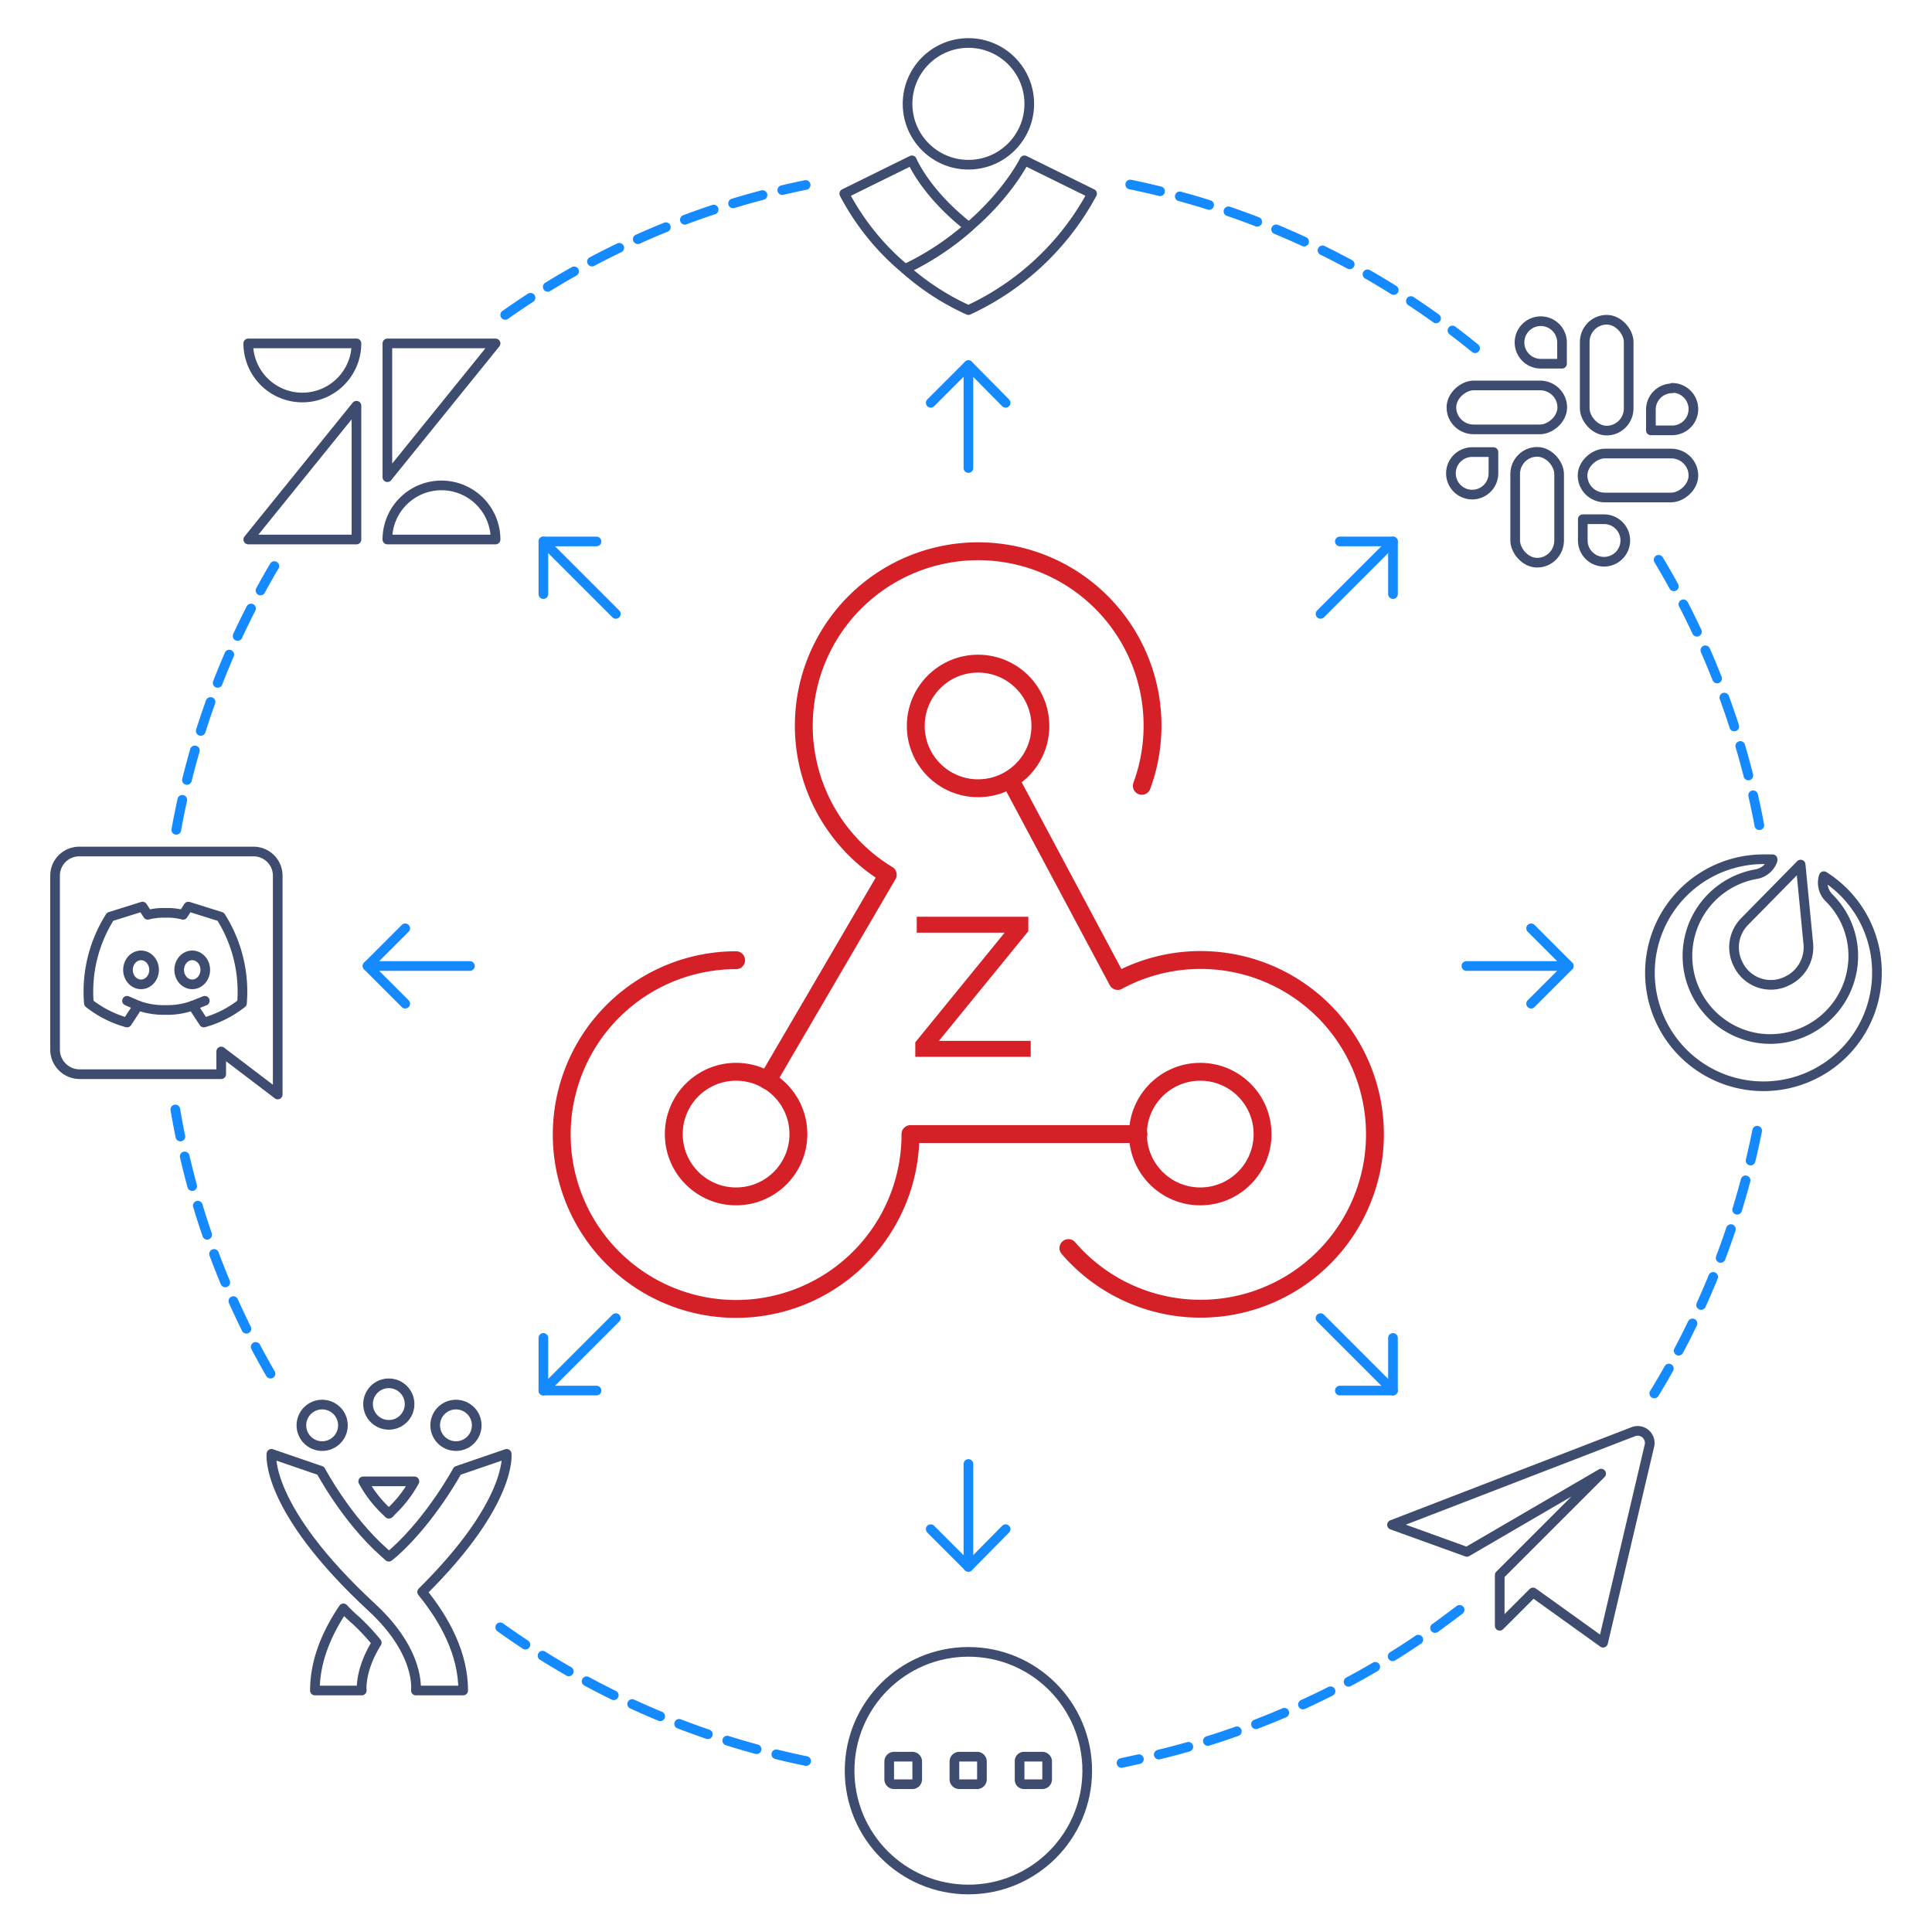 <svg xmlns="http://www.w3.org/2000/svg" viewBox="0 0 400 400"><defs><style>.cls-1,.cls-3,.cls-4,.cls-6{fill:none;stroke-linecap:round;stroke-linejoin:round;}.cls-1{stroke:#d62027;stroke-width:3.7px;}.cls-2{fill:#d62128;}.cls-3{stroke:#3e4c70;}.cls-3,.cls-4,.cls-6{stroke-width:2px;}.cls-4,.cls-6{stroke:#158aff;}.cls-4{stroke-dasharray:6.33 4.22;}.cls-5{fill:#3e4c70;}</style></defs><g id="blue"><path class="cls-1" d="M158.9,223.7l24.9-42.6a36.1,36.1,0,1,1,52.6-18.4"/><path class="cls-1" d="M235.7,234.8H188.5a36.1,36.1,0,1,1-36.1-36"/><path class="cls-1" d="M209.4,161.9l22,41.2a36.1,36.1,0,1,1-10.2,55.3"/><circle class="cls-1" cx="202.5" cy="150.3" r="12.9"/><circle class="cls-1" cx="248.5" cy="234.8" r="12.9"/><circle class="cls-1" cx="152.4" cy="234.8" r="12.9"/><polygon class="cls-2" points="189.8 189.8 212.9 189.8 212.9 192.8 194.4 215.5 213.4 215.5 213.4 218.8 189.5 218.8 189.5 215.8 208 193.1 189.8 193.1 189.8 189.8"/><path class="cls-3" d="M331.5,305.1l-21,21v10.5l6.9-6.9,14.5,10.4,9.6-40.8a2.5,2.5,0,0,0-3.3-2.9l-50,19.3,15.5,5.6Z"/><path class="cls-3" d="M388.6,201.4a23.5,23.5,0,1,1-23.5-23.5H367v.2a4.4,4.4,0,0,1-3.5,2.9,17.2,17.2,0,0,0,1,34,17.2,17.2,0,0,0,19.2-17,16.9,16.9,0,0,0-5-12.1,4.4,4.4,0,0,1-1.1-4.5h0A23.5,23.5,0,0,1,388.6,201.4Z"/><path class="cls-3" d="M359.8,199.5h0a7.6,7.6,0,0,1,1.4-8.7L372.8,179l1.6,16.5a7.7,7.7,0,0,1-4.4,7.6h0A7.5,7.5,0,0,1,359.8,199.5Z"/><rect class="cls-3" x="328.1" y="66.2" width="9.1" height="22.95" rx="4.6"/><path class="cls-3" d="M346.2,80.3h0a4.4,4.4,0,0,1,4.4,4.4v0a4.4,4.4,0,0,1-4.4,4.4h-4.4a0,0,0,0,1,0,0V84.8a4.4,4.4,0,0,1,4.4-4.4Z"/><rect class="cls-3" x="307.4" y="72.9" width="9.1" height="22.95" rx="4.6" transform="translate(227.6 396.3) rotate(-90)"/><path class="cls-3" d="M319,66.5h0a4.4,4.4,0,0,1,4.4,4.4v0a4.4,4.4,0,0,1-4.4,4.4h-4.4a0,0,0,0,1,0,0V70.9a4.4,4.4,0,0,1,4.4-4.4Z" transform="translate(248.1 389.9) rotate(-90)"/><rect class="cls-3" x="313.8" y="93.7" width="9.1" height="22.95" rx="4.6" transform="translate(636.6 210.2) rotate(-180)"/><path class="cls-3" d="M304.9,93.7h0a4.4,4.4,0,0,1,4.4,4.4v0a4.4,4.4,0,0,1-4.4,4.4h-4.4a0,0,0,0,1,0,0V98.1A4.4,4.4,0,0,1,304.9,93.7Z" transform="translate(609.7 196.1) rotate(-180)"/><rect class="cls-3" x="334.5" y="87" width="9.1" height="22.95" rx="4.6" transform="translate(437.6 -240.6) rotate(90)"/><path class="cls-3" d="M332,107.5h0a4.4,4.4,0,0,1,4.4,4.4v0a4.4,4.4,0,0,1-4.4,4.4h-4.4a0,0,0,0,1,0,0v-4.4a4.4,4.4,0,0,1,4.4-4.4Z" transform="translate(444 -220.1) rotate(90)"/><path class="cls-3" d="M73.8,71.1a11.2,11.2,0,1,1-22.4,0Z"/><polygon class="cls-3" points="102.6 71.1 80.2 71.1 80.2 98.8 102.6 71.1"/><path class="cls-3" d="M80.2,111.7a11.2,11.2,0,1,1,22.4,0Z"/><polygon class="cls-3" points="51.4 111.7 73.8 111.7 73.8 84 51.4 111.7"/><path class="cls-4" d="M36.5,171.8a165.4,165.4,0,0,1,20.3-54.6"/><path class="cls-4" d="M56,284.4a163.6,163.6,0,0,1-19.7-54.7"/><path class="cls-4" d="M166.9,364.6a165.9,165.9,0,0,1-63.5-27.8"/><path class="cls-4" d="M302.2,333.3l-4.3,3.2A166.1,166.1,0,0,1,236.8,364l-4.6,1"/><path class="cls-4" d="M363.8,234.1a167,167,0,0,1-21.3,54.4"/><path class="cls-4" d="M343.4,115.9a166.6,166.6,0,0,1,20.9,55.2"/><path class="cls-4" d="M234,38.2a166,166,0,0,1,71.4,33.9"/><path class="cls-4" d="M104.6,65.2a165.2,165.2,0,0,1,62.2-26.9"/><path class="cls-3" d="M57.5,226.6l-11.7-8.9v4.7H16.5a5.1,5.1,0,0,1-5.1-5.1v-36a5,5,0,0,1,5.1-5h36a5,5,0,0,1,5,5Z"/><ellipse class="cls-3" cx="29.2" cy="200.8" rx="2.7" ry="3"/><ellipse class="cls-3" cx="39.8" cy="200.8" rx="2.7" ry="3"/><path class="cls-3" d="M34.3,189a12.9,12.9,0,0,0-3.7.4l-1.1-1.7-6.7,2.1a29,29,0,0,0-4.4,17.9,22.2,22.2,0,0,0,7.9,4l2.3-3.5a15.7,15.7,0,0,0,5.7.9,15.4,15.4,0,0,0,5.6-.9l2.3,3.5a22.2,22.2,0,0,0,7.9-4,29,29,0,0,0-4.4-17.9L39,187.7l-1.1,1.7A12.4,12.4,0,0,0,34.3,189Z"/><line class="cls-3" x1="26.3" y1="207.2" x2="28.6" y2="208.2"/><line class="cls-3" x1="39.9" y1="208.2" x2="42.4" y2="207.2"/><path class="cls-3" d="M74.9,350H65.2c0-6.1,2.4-11.8,5.9-17a30.7,30.7,0,0,0,2.6,2.5,44.5,44.5,0,0,1,4.3,4.6C74.4,345.9,74.9,350,74.9,350Z"/><path class="cls-3" d="M104.9,301l-10.2,3.5s-5.4,10-13.1,16.9l-1.1.9-1-.9c-7.8-6.9-13.1-16.9-13.1-16.9L56.2,301s-1.5,11.2,20.9,31.9c10.1,9.4,9,17.1,9,17.1h9.8c0-7.5-3.7-14.5-8.5-20.4C106.2,311,104.9,301,104.9,301Z"/><path class="cls-3" d="M85.8,306.7a24.8,24.8,0,0,1-4.9,6.3.8.8,0,0,1-.4.4l-.4-.4a24.8,24.8,0,0,1-4.9-6.3Z"/><circle class="cls-3" cx="80.5" cy="290.7" r="4.3"/><circle class="cls-3" cx="94.4" cy="295.1" r="4.3"/><circle class="cls-3" cx="66.7" cy="295.1" r="4.3"/><circle class="cls-3" cx="200.5" cy="21.5" r="12.6"/><path class="cls-3" d="M226.1,40.1a55.6,55.6,0,0,1-25.6,24.1,52,52,0,0,1-13.1-8.5A57,57,0,0,0,200.6,47c8.2-7,11.5-13.8,11.5-13.8Z"/><path class="cls-3" d="M200.6,47a57,57,0,0,1-13.2,8.7,51.4,51.4,0,0,1-12.6-15.6l14-6.9S191.6,40,200.6,47Z"/><path class="cls-5" d="M188.9,364.7v3.7h-3.8v-3.7h3.8m0-2h-3.8a2,2,0,0,0-2,2v3.7a2,2,0,0,0,2,2h3.8a2,2,0,0,0,2-2v-3.7a2,2,0,0,0-2-2Z"/><path class="cls-5" d="M202.3,364.7v3.7h-3.7v-3.7h3.7m0-2h-3.7a2,2,0,0,0-2,2v3.7a2,2,0,0,0,2,2h3.7a2,2,0,0,0,2-2v-3.7a2,2,0,0,0-2-2Z"/><path class="cls-5" d="M215.8,364.7v3.7h-3.7v-3.7h3.7m0-2h-3.7a1.9,1.9,0,0,0-2,2v3.7a1.9,1.9,0,0,0,2,2h3.7a2,2,0,0,0,2-2v-3.7a2,2,0,0,0-2-2Z"/><circle class="cls-3" cx="200.5" cy="366.6" r="24.6"/><line class="cls-6" x1="200.5" y1="96.9" x2="200.5" y2="75.6"/><polyline class="cls-6" points="192.7 83.4 200.5 75.6 208.2 83.4"/><line class="cls-6" x1="200.5" y1="303.1" x2="200.5" y2="324.4"/><polyline class="cls-6" points="208.2 316.6 200.5 324.4 192.7 316.6"/><line class="cls-6" x1="303.6" y1="200" x2="324.8" y2="200"/><polyline class="cls-6" points="317 192.2 324.8 200 317 207.8"/><line class="cls-6" x1="97.3" y1="200" x2="76.1" y2="200"/><polyline class="cls-6" points="83.9 207.8 76.1 200 83.9 192.2"/><line class="cls-6" x1="273.4" y1="127.1" x2="288.4" y2="112.1"/><polyline class="cls-6" points="277.4 112.1 288.4 112.1 288.4 123"/><line class="cls-6" x1="127.5" y1="272.9" x2="112.5" y2="287.9"/><polyline class="cls-6" points="123.5 287.9 112.5 287.9 112.5 277"/><line class="cls-6" x1="273.4" y1="272.9" x2="288.4" y2="287.9"/><polyline class="cls-6" points="288.4 277 288.4 287.9 277.4 287.9"/><line class="cls-6" x1="127.5" y1="127.1" x2="112.5" y2="112.1"/><polyline class="cls-6" points="112.5 123 112.5 112.1 123.5 112.1"/></g></svg>